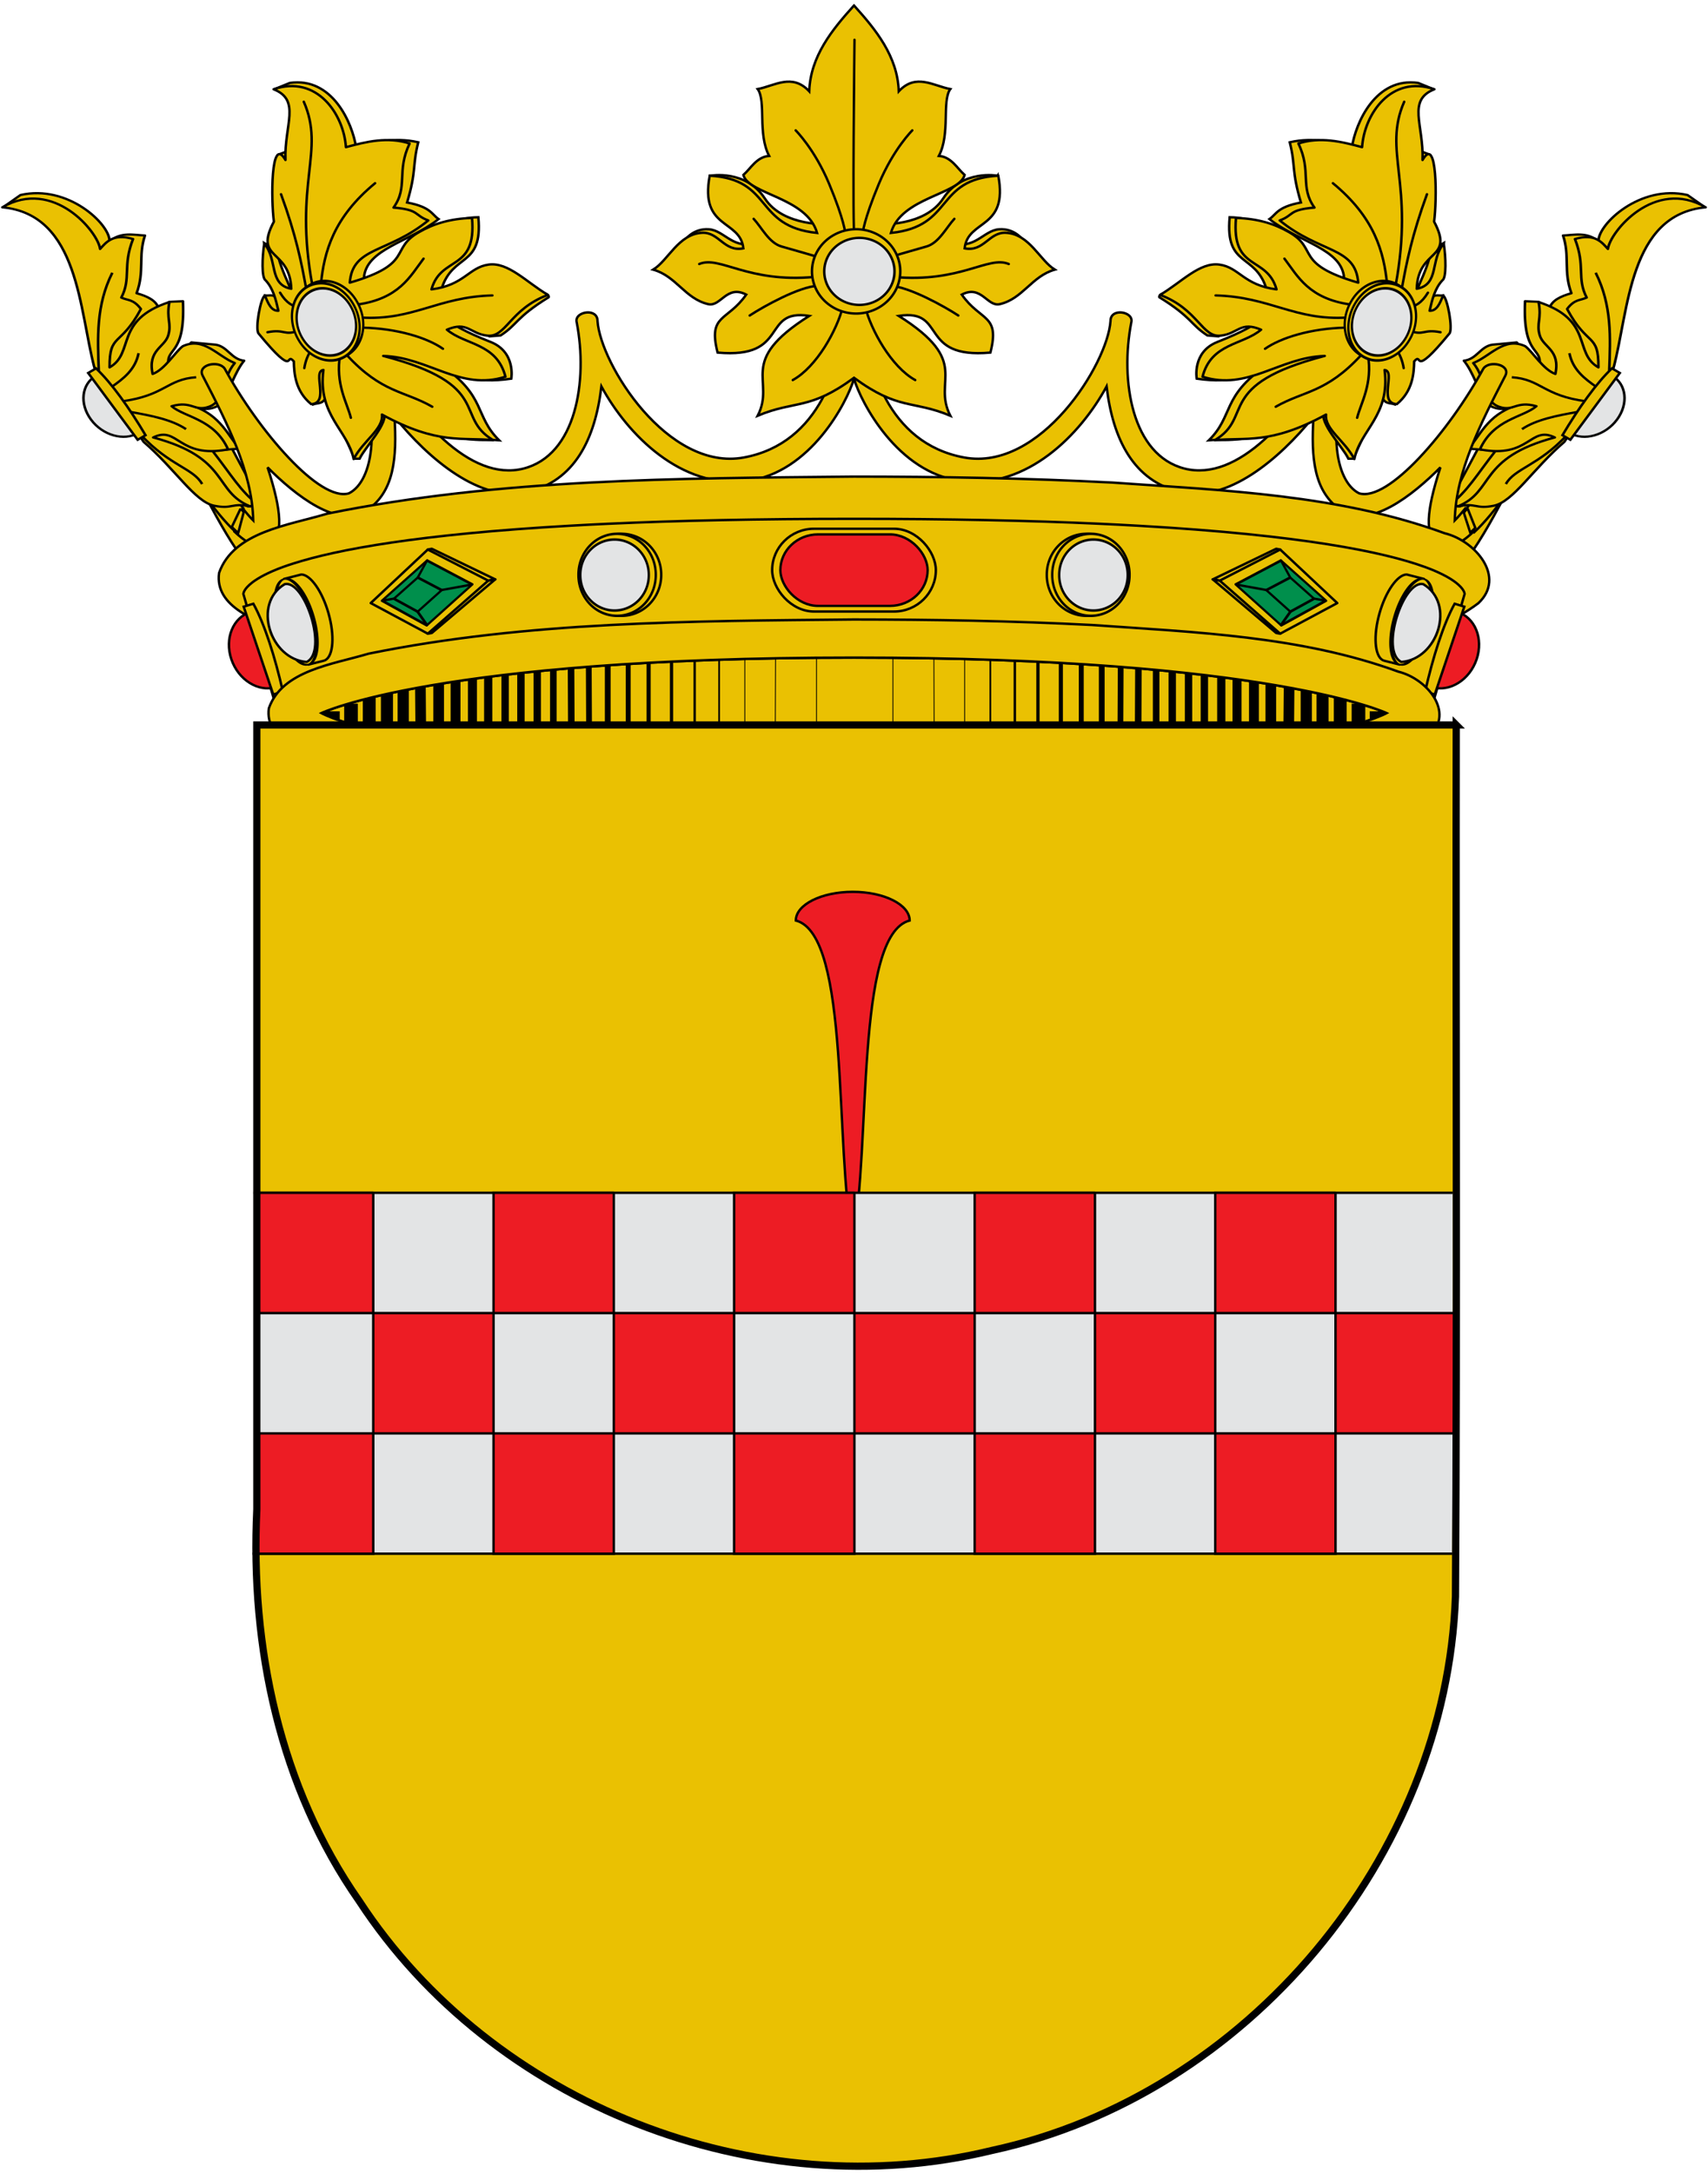 <?xml version="1.0" encoding="UTF-8" standalone="no"?>
<!-- Created with Inkscape (http://www.inkscape.org/) -->

<svg
   xmlns:dc="http://purl.org/dc/elements/1.1/"
   xmlns:cc="http://creativecommons.org/ns#"
   xmlns:rdf="http://www.w3.org/1999/02/22-rdf-syntax-ns#"
   xmlns:svg="http://www.w3.org/2000/svg"
   xmlns="http://www.w3.org/2000/svg"
   xmlns:sodipodi="http://sodipodi.sourceforge.net/DTD/sodipodi-0.dtd"
   xmlns:inkscape="http://www.inkscape.org/namespaces/inkscape"
   version="1.0"
   width="710.004"
   height="903.123"
   id="svg3194"
   inkscape:version="0.48.2 r9819"
   sodipodi:docname="ducado de montellano.svg">
  <sodipodi:namedview
     pagecolor="#ffffff"
     bordercolor="#666666"
     borderopacity="1"
     objecttolerance="10"
     gridtolerance="10"
     guidetolerance="10"
     inkscape:pageopacity="0"
     inkscape:pageshadow="2"
     inkscape:window-width="1366"
     inkscape:window-height="706"
     id="namedview149"
     showgrid="false"
     inkscape:zoom="0.35182331"
     inkscape:cx="296.97798"
     inkscape:cy="431.59897"
     inkscape:window-x="-8"
     inkscape:window-y="-8"
     inkscape:window-maximized="1"
     inkscape:current-layer="svg3194"
     showguides="true"
     inkscape:guide-bbox="true"
     inkscape:snap-global="false">
    <sodipodi:guide
       orientation="0,1"
       position="809.366,1012.186"
       id="guide4211" />
  </sodipodi:namedview>
  <defs
     id="defs3196">
    <clipPath
       clipPathUnits="userSpaceOnUse"
       id="clipPath3179">
      <path
         inkscape:connector-curvature="0"
         id="path3181"
         d="m 5502.277,311.245 c -2.043,1084.895 4.111,2169.91 -3.122,3254.729 -38.469,973.587 -867.873,1862.832 -1926.999,2068.441 -979.828,214.473 -2076.723,-170.959 -2629.774,-931.039 -331.221,-425.088 -453.201,-951.157 -425.889,-1463.234 0,-976.299 0,-1952.598 0,-2928.896 1661.928,0 3323.855,0 4985.784,0 z"
         style="color:#000000;fill:none;stroke:#000000;stroke-width:3;stroke-linecap:butt;stroke-linejoin:miter;stroke-miterlimit:4;stroke-opacity:1;stroke-dasharray:none;stroke-dashoffset:0;marker:none;visibility:visible;display:inline;overflow:visible;enable-background:accumulate" />
    </clipPath>
    <clipPath
       clipPathUnits="userSpaceOnUse"
       id="clipPath4122">
      <path
         inkscape:connector-curvature="0"
         id="path4124"
         d="m -133.23,247.731 c -0.204,120.745 0.411,241.503 -0.312,362.239 -3.847,108.357 -86.787,207.326 -192.7,230.21 -97.983,23.87 -207.672,-19.027 -262.977,-103.621 -33.122,-47.311 -45.32,-105.86 -42.589,-162.852 0,-108.658 0,-217.317 0,-325.975 166.193,0 332.386,0 498.578,0 z"
         style="color:#000000;fill:none;stroke:#000000;stroke-width:3;stroke-linecap:butt;stroke-linejoin:miter;stroke-miterlimit:4;stroke-opacity:1;stroke-dasharray:none;stroke-dashoffset:0;marker:none;visibility:visible;display:inline;overflow:visible;enable-background:accumulate" />
    </clipPath>
    <clipPath
       clipPathUnits="userSpaceOnUse"
       id="clipPath5891">
      <path
         style="color:#000000;fill:none;stroke:#000000;stroke-width:3;stroke-linecap:butt;stroke-linejoin:miter;stroke-miterlimit:4;stroke-opacity:1;stroke-dasharray:none;stroke-dashoffset:0;marker:none;visibility:visible;display:inline;overflow:visible;enable-background:accumulate"
         d="m 1294.028,314.282 c -0.204,120.745 0.411,241.503 -0.312,362.239 -3.847,108.357 -86.787,207.326 -192.7,230.21 -97.983,23.87 -207.672,-19.027 -262.977,-103.621 -33.122,-47.311 -45.32,-105.86 -42.589,-162.852 0,-108.658 0,-217.317 0,-325.975 166.193,0 332.386,0 498.578,0 z"
         id="path5893"
         inkscape:connector-curvature="0" />
    </clipPath>
    <clipPath
       clipPathUnits="userSpaceOnUse"
       id="clipPath4158">
      <path
         sodipodi:nodetypes="cscccc"
         id="path4160"
         d="m 796.874,535.861 c 42.12,2.58 65.215,20.9 75.447,46.002 6.092,14.945 7.624,32.294 5.897,50.156 48.728,-61.084 12.804,-161.829 -80.985,-161.878 -93.789,0.049 -129.713,100.794 -80.985,161.878 -4.628,-47.864 15.224,-93.772 80.626,-96.158 z"
         style="fill:none;stroke:#000000;stroke-width:1px;stroke-linecap:butt;stroke-linejoin:miter;stroke-opacity:1;display:inline"
         inkscape:connector-curvature="0" />
    </clipPath>
    <clipPath
       clipPathUnits="userSpaceOnUse"
       id="clipPath4090">
      <path
         inkscape:connector-curvature="0"
         style="fill:none;stroke:#000000;stroke-width:3;stroke-linecap:butt;stroke-linejoin:miter;stroke-miterlimit:4;stroke-opacity:1;stroke-dasharray:none;stroke-dashoffset:0;marker:none;visibility:visible;display:inline;overflow:visible;enable-background:accumulate"
         d="m 549.448,37.269 c -0.204,120.745 0.411,241.503 -0.312,362.239 -3.847,108.357 -86.787,207.326 -192.7,230.21 -97.983,23.87 -207.672,-19.027 -262.977,-103.621 -33.122,-47.311 -45.32,-105.86 -42.589,-162.852 0,-108.658 0,-217.317 0,-325.975 166.193,0 332.386,0 498.578,0 z"
         id="path4092" />
    </clipPath>
    <clipPath
       clipPathUnits="userSpaceOnUse"
       id="clipPath4104">
      <path
         inkscape:connector-curvature="0"
         style="fill:none;stroke:#000000;stroke-width:3;stroke-linecap:butt;stroke-linejoin:miter;stroke-miterlimit:4;stroke-opacity:1;stroke-dasharray:none;stroke-dashoffset:0;marker:none;visibility:visible;display:inline;overflow:visible;enable-background:accumulate"
         d="m 551.361,33.443 c -0.204,120.745 0.411,241.503 -0.312,362.239 -3.847,108.357 -86.787,207.326 -192.7,230.21 -97.983,23.87 -207.672,-19.027 -262.977,-103.621 C 62.249,474.959 50.051,416.41 52.783,359.418 c 0,-108.658 0,-217.317 0,-325.975 166.193,0 332.386,0 498.578,0 z"
         id="path4106" />
    </clipPath>
    <clipPath
       clipPathUnits="userSpaceOnUse"
       id="clipPath4108">
      <path
         inkscape:connector-curvature="0"
         style="fill:none;stroke:#000000;stroke-width:3;stroke-linecap:butt;stroke-linejoin:miter;stroke-miterlimit:4;stroke-opacity:1;stroke-dasharray:none;stroke-dashoffset:0;marker:none;visibility:visible;display:inline;overflow:visible;enable-background:accumulate"
         d="m -154.278,586.402 c -0.204,120.745 0.411,241.503 -0.312,362.239 -3.847,108.357 -86.787,207.326 -192.7,230.21 -97.983,23.87 -207.672,-19.027 -262.977,-103.621 -33.122,-47.311 -45.32,-105.86 -42.589,-162.852 0,-108.658 0,-217.317 0,-325.975 166.193,0 332.386,0 498.578,0 z"
         id="path4110" />
    </clipPath>
  </defs>
  <g
     transform="translate(31.562,4.466)"
     style="display:inline"
     id="layer1" />
  <g
     transform="translate(87.991,-72.175)"
     id="layer5" />
  <g
     style="stroke-width:4.801;stroke-miterlimit:4;stroke-dasharray:none"
     transform="matrix(0.208,0,0,0.208,110.149,437.058)"
     id="g2666" />
  <g
     id="g4826">
    <g
       transform="matrix(0.507,0,0,0.481,-1143.744,88.728)"
       style="stroke:#000000;stroke-width:2.026;stroke-miterlimit:4;stroke-opacity:1;stroke-dasharray:none"
       id="g8964">
      <path
         inkscape:connector-curvature="0"
         d="m 2417.103,230.144 c 20.676,40.492 45.406,92.369 64.518,86.024 4.122,-1.736 5.463,-11.816 -0.705,-44.422 l -37.371,-73.684 c -5.171,-8.376 -19.861,-2.033 -20.801,6.699 l -5.641,25.384 z"
         style="fill:#eac102;fill-rule:evenodd;stroke:#000000;stroke-width:2.026;stroke-linecap:butt;stroke-linejoin:miter;stroke-miterlimit:4;stroke-opacity:1;stroke-dasharray:none"
         id="path8966" />
      <path
         inkscape:connector-curvature="0"
         d="m 2448.75,274.906 6.812,-19.969 c -13.815,-17.775 -35.163,-50.181 -58.031,-90.469 -4.728,-8.337 -20.927,-3.418 -17.062,5.844 30.869,58.461 52.805,89.217 68.281,104.594 z"
         style="fill:#eac102;fill-rule:evenodd;stroke:#000000;stroke-width:2.026;stroke-linecap:butt;stroke-linejoin:miter;stroke-miterlimit:4;stroke-opacity:1;stroke-dasharray:none"
         id="path8968" />
    </g>
    <g
       transform="matrix(0.507,0,0,0.481,-1143.744,88.728)"
       style="stroke:#000000;stroke-width:2.026;stroke-miterlimit:4;stroke-opacity:1;stroke-dasharray:none"
       id="g8970">
      <path
         inkscape:connector-curvature="0"
         d="m 3496.761,230.144 c -20.676,40.492 -45.406,92.369 -64.518,86.024 -4.122,-1.736 -5.463,-11.816 0.705,-44.422 l 37.371,-73.684 c 5.171,-8.376 19.861,-2.033 20.801,6.699 l 5.641,25.384 z"
         style="fill:#eac102;fill-rule:evenodd;stroke:#000000;stroke-width:2.026;stroke-linecap:butt;stroke-linejoin:miter;stroke-miterlimit:4;stroke-opacity:1;stroke-dasharray:none"
         id="path8972" />
      <path
         inkscape:connector-curvature="0"
         d="m 3458.094,255.188 6.812,19.969 c 15.488,-15.301 37.482,-46.099 68.5,-104.844 3.864,-9.261 -12.335,-14.181 -17.062,-5.844 -22.975,40.476 -44.443,73.001 -58.25,90.719 z"
         style="fill:#eac102;fill-rule:evenodd;stroke:#000000;stroke-width:2.026;stroke-linecap:butt;stroke-linejoin:miter;stroke-miterlimit:4;stroke-opacity:1;stroke-dasharray:none"
         id="path8974" />
    </g>
    <g
       transform="matrix(0.507,0,0,0.45,-1143.759,95.443)"
       style="stroke:#000000;stroke-width:2.093;stroke-miterlimit:4;stroke-opacity:1;stroke-dasharray:none"
       id="g8978">
      <path
         inkscape:connector-curvature="0"
         d="m 2259.22,-21.284 13.513,-10.7 c 38.724,-10.032 73.253,26.827 73.025,42.666 9.679,-8.806 19.359,-5.788 29.038,-5.28 -5.725,18.921 -0.138,33.015 -6.864,53.325 8.969,2.785 15.989,6.738 17.951,13.727 l 8.975,-5.808 11.087,-0.528 c 2.122,52.753 -15.08,41.159 -11.615,60.716 l 18.479,-22.703 20.063,2.112 c 9.82,1.864 12.627,13.462 23.23,14.783 -7.483,10.116 -12.039,27.911 -19.007,40.126 -8.556,6.212 -16.075,5.173 -23.231,1.584 23.334,8.588 29.449,28.737 38.542,39.598 -9.559,0.528 -18.142,1.584 -22.175,2.112 14.738,21.028 23.153,37.859 37.486,49.629 l -8.447,1.584 -43.821,-21.647 -36.958,-38.014 -45.405,-70.22 -1.584,-110.873 c -23.151,-11.794 -19.606,-39.159 -72.283,-36.19 z"
         style="fill:#eac102;fill-rule:evenodd;stroke:#000000;stroke-width:2.093;stroke-linecap:round;stroke-linejoin:round;stroke-miterlimit:4;stroke-opacity:1;stroke-dasharray:none"
         id="path8980" />
      <path
         inkscape:connector-curvature="0"
         d="m 2257.836,-20.617 c 63.056,6.588 63.011,95.73 75.585,148.407 l 40.318,68.266 c 25.497,24.639 41.98,55.29 57.751,58.904 15.276,3.5 14.218,-3.019 29.758,0.658 -30.425,-13.526 -16.494,-44.747 -79.72,-63.685 20.446,-11.327 20.445,19.878 61.394,10.996 -11.231,-28.088 -35.371,-29.443 -46.274,-39.86 16.707,-5.397 18.54,5.343 30.697,0.458 13.499,-5.423 10.385,-26.335 21.075,-40.318 -13.993,-6.173 -25.368,-24.565 -42.609,-15.578 -5.992,4.969 -14.814,21.736 -24.741,25.657 -4.177,-22.38 9.867,-24.388 12.829,-35.737 2.934,-11.245 -1.754,-14.662 0.916,-30.697 -45.422,16.762 -28.28,47.084 -49.031,60.369 -0.213,-32.214 8.898,-18.514 25.665,-53.954 -6.33,-9.421 -10.793,-7.643 -16.036,-10.538 8.329,-18.001 0.795,-28.962 9.621,-54.063 -16.679,-5.572 -22.356,3.466 -27.032,9.163 -1.695,-15.593 -38.161,-65.957 -80.167,-38.448 z"
         style="fill:#eac102;fill-rule:evenodd;stroke:#000000;stroke-width:2.093;stroke-linecap:butt;stroke-linejoin:round;stroke-miterlimit:4;stroke-opacity:1;stroke-dasharray:none"
         id="path8982" />
      <path
         inkscape:connector-curvature="0"
         d="m 2348.03,39.813 c -13.443,30.094 -12.093,60.188 -11.112,90.282 m 32.641,-15.973 c -2.704,15.121 -12.25,23.4 -22.223,31.252 m 69.448,-9.028 c -23.958,1.778 -25.712,17.052 -61.114,22.223 m 6.945,9.723 c 17.158,3.445 34.119,7.087 45.836,15.973 m -36.807,5.556 c 23.369,28.198 42.978,30.734 50.002,45.141"
         style="fill:none;stroke:#000000;stroke-width:2.093;stroke-linecap:butt;stroke-linejoin:miter;stroke-miterlimit:4;stroke-opacity:1;stroke-dasharray:none"
         id="path8984" />
      <g
         transform="matrix(-0.928,0.61,0.61,0.928,3844.27,-1752.902)"
         style="stroke:#000000;stroke-width:1.885;stroke-miterlimit:4;stroke-opacity:1;stroke-dasharray:none"
         id="g8986">
        <path
           inkscape:connector-curvature="0"
           d="m 2069.062,730.688 c 0.224,0.008 0.431,0.094 0.656,0.094 12.759,0 23.094,-12.766 23.094,-28.5 0,-15.734 -10.335,-28.5 -23.094,-28.5 -0.225,0 -0.432,0.086 -0.656,0.094 l 0,56.812 z"
           style="fill:#e3e4e5;fill-opacity:1;fill-rule:nonzero;stroke:#000000;stroke-width:1.885;stroke-linecap:butt;stroke-linejoin:miter;stroke-miterlimit:4;stroke-opacity:1;stroke-dasharray:none;stroke-dashoffset:0;marker:none;visibility:visible;display:inline;overflow:visible;enable-background:accumulate"
           id="path8988" />
        <path
           inkscape:connector-curvature="0"
           d="m 2066.286,668.732 6.95,0 0,66.529 -6.95,0 c -2.458,-25.69 -2.862,-50.125 0,-66.529 z"
           style="fill:#eac102;fill-opacity:1;fill-rule:nonzero;stroke:#000000;stroke-width:1.885;stroke-linecap:butt;stroke-linejoin:miter;stroke-miterlimit:4;stroke-opacity:1;stroke-dasharray:none;stroke-dashoffset:0;marker:none;visibility:visible;display:inline;overflow:visible;enable-background:accumulate"
           id="path8990" />
      </g>
    </g>
    <g
       transform="matrix(-0.507,0,0,0.45,1853.763,95.443)"
       style="stroke:#000000;stroke-width:2.093;stroke-miterlimit:4;stroke-opacity:1;stroke-dasharray:none"
       id="g8992">
      <path
         inkscape:connector-curvature="0"
         d="m 2259.22,-21.284 13.513,-10.7 c 38.724,-10.032 73.253,26.827 73.025,42.666 9.679,-8.806 19.359,-5.788 29.038,-5.28 -5.725,18.921 -0.138,33.015 -6.864,53.325 8.969,2.785 15.989,6.738 17.951,13.727 l 8.975,-5.808 11.087,-0.528 c 2.122,52.753 -15.08,41.159 -11.615,60.716 l 18.479,-22.703 20.063,2.112 c 9.82,1.864 12.627,13.462 23.23,14.783 -7.483,10.116 -12.039,27.911 -19.007,40.126 -8.556,6.212 -16.075,5.173 -23.231,1.584 23.334,8.588 29.449,28.737 38.542,39.598 -9.559,0.528 -18.142,1.584 -22.175,2.112 14.738,21.028 23.153,37.859 37.486,49.629 l -8.447,1.584 -43.821,-21.647 -36.958,-38.014 -45.405,-70.22 -1.584,-110.873 c -23.151,-11.794 -19.606,-39.159 -72.283,-36.19 z"
         style="fill:#eac102;fill-rule:evenodd;stroke:#000000;stroke-width:2.093;stroke-linecap:round;stroke-linejoin:round;stroke-miterlimit:4;stroke-opacity:1;stroke-dasharray:none"
         id="path8994" />
      <path
         inkscape:connector-curvature="0"
         d="m 2257.836,-20.617 c 63.056,6.588 63.011,95.73 75.585,148.407 l 40.318,68.266 c 25.497,24.639 41.98,55.29 57.751,58.904 15.276,3.5 14.218,-3.019 29.758,0.658 -30.425,-13.526 -16.494,-44.747 -79.72,-63.685 20.446,-11.327 20.445,19.878 61.394,10.996 -11.231,-28.088 -35.371,-29.443 -46.274,-39.86 16.707,-5.397 18.54,5.343 30.697,0.458 13.499,-5.423 10.385,-26.335 21.075,-40.318 -13.993,-6.173 -25.368,-24.565 -42.609,-15.578 -5.992,4.969 -14.814,21.736 -24.741,25.657 -4.177,-22.38 9.867,-24.388 12.829,-35.737 2.934,-11.245 -1.754,-14.662 0.916,-30.697 -45.422,16.762 -28.28,47.084 -49.031,60.369 -0.213,-32.214 8.898,-18.514 25.665,-53.954 -6.33,-9.421 -10.793,-7.643 -16.036,-10.538 8.329,-18.001 0.795,-28.962 9.621,-54.063 -16.679,-5.572 -22.356,3.466 -27.032,9.163 -1.695,-15.593 -38.161,-65.957 -80.167,-38.448 z"
         style="fill:#eac102;fill-rule:evenodd;stroke:#000000;stroke-width:2.093;stroke-linecap:butt;stroke-linejoin:round;stroke-miterlimit:4;stroke-opacity:1;stroke-dasharray:none"
         id="path8996" />
      <path
         inkscape:connector-curvature="0"
         d="m 2348.03,39.813 c -13.443,30.094 -12.093,60.188 -11.112,90.282 m 32.641,-15.973 c -2.704,15.121 -12.25,23.4 -22.223,31.252 m 69.448,-9.028 c -23.958,1.778 -25.712,17.052 -61.114,22.223 m 6.945,9.723 c 17.158,3.445 34.119,7.087 45.836,15.973 m -36.807,5.556 c 23.369,28.198 42.978,30.734 50.002,45.141"
         style="fill:none;stroke:#000000;stroke-width:2.093;stroke-linecap:butt;stroke-linejoin:miter;stroke-miterlimit:4;stroke-opacity:1;stroke-dasharray:none"
         id="path8998" />
      <g
         transform="matrix(-0.928,0.61,0.61,0.928,3844.27,-1752.902)"
         style="stroke:#000000;stroke-width:1.885;stroke-miterlimit:4;stroke-opacity:1;stroke-dasharray:none"
         id="g9000">
        <path
           inkscape:connector-curvature="0"
           d="m 2069.062,730.688 c 0.224,0.008 0.431,0.094 0.656,0.094 12.759,0 23.094,-12.766 23.094,-28.5 0,-15.734 -10.335,-28.5 -23.094,-28.5 -0.225,0 -0.432,0.086 -0.656,0.094 l 0,56.812 z"
           style="fill:#e3e4e5;fill-opacity:1;fill-rule:nonzero;stroke:#000000;stroke-width:1.885;stroke-linecap:butt;stroke-linejoin:miter;stroke-miterlimit:4;stroke-opacity:1;stroke-dasharray:none;stroke-dashoffset:0;marker:none;visibility:visible;display:inline;overflow:visible;enable-background:accumulate"
           id="path9002" />
        <path
           inkscape:connector-curvature="0"
           d="m 2066.286,668.732 6.95,0 0,66.529 -6.95,0 c -2.458,-25.69 -2.862,-50.125 0,-66.529 z"
           style="fill:#eac102;fill-opacity:1;fill-rule:nonzero;stroke:#000000;stroke-width:1.885;stroke-linecap:butt;stroke-linejoin:miter;stroke-miterlimit:4;stroke-opacity:1;stroke-dasharray:none;stroke-dashoffset:0;marker:none;visibility:visible;display:inline;overflow:visible;enable-background:accumulate"
           id="path9004" />
      </g>
    </g>
    <path
       inkscape:connector-curvature="0"
       d="m 355.065,127.078 c -1.767,0.022 -3.552,1.135 -3.611,3.261 -1.627,21.046 -10.24,53.852 -42.212,59.793 -31.711,5.893 -59.67,-38.901 -60.854,-56.712 0.018,-2.659 -2.134,-3.691 -4.308,-3.576 -2.464,0.13 -4.965,1.729 -4.356,4.087 4.73,24.319 -0.222,55.294 -22.175,60.83 -21.861,5.513 -45.745,-20.359 -62.771,-52.61 -1.577,-6.098 -10.655,-3.709 -8.918,0.766 13.873,33.531 9.186,57.131 -0.808,62.107 -12.137,3.698 -37.454,-25.821 -51.668,-51.844 -2.417,-3.522 -11.318,-1.693 -9.203,2.825 10.345,19.991 20.618,39.978 21.098,60.304 -1.187,-1.179 -2.723,-2.938 -4.403,-4.989 l -3.453,9.602 c 8.34,7.862 12.976,7.355 15.301,5.275 4.651,-4.162 4.744,-12.768 -1.489,-31.948 11.472,11.579 29.508,25.783 41.119,17.957 11.611,-7.825 12.681,-21.932 11.626,-39.01 14.204,17.638 35.802,35.834 55.184,31.317 19.637,-4.577 28.208,-21.883 30.839,-43.894 10.82,19.951 33.119,42.76 60.601,39.266 26.401,-3.357 41.568,-32.808 44.398,-42.497 2.83,9.689 18.012,39.14 44.413,42.497 27.482,3.494 49.765,-19.315 60.585,-39.266 2.631,22.011 11.202,39.317 30.839,43.894 19.382,4.518 40.98,-13.678 55.184,-31.317 -1.055,17.078 0.015,31.185 11.626,39.01 11.611,7.825 29.646,-6.379 41.119,-17.957 -6.233,19.179 -6.14,27.786 -1.489,31.948 2.314,2.071 6.922,2.595 15.19,-5.154 l -3.453,-9.602 c -1.639,1.996 -3.129,3.713 -4.292,4.869 0.48,-20.326 10.753,-40.313 21.098,-60.304 2.115,-4.518 -6.769,-6.347 -9.187,-2.825 -14.214,26.023 -39.53,55.542 -51.668,51.844 -9.994,-4.976 -14.697,-28.576 -0.824,-62.107 1.737,-4.475 -7.341,-6.864 -8.917,-0.766 -17.026,32.251 -40.894,58.123 -62.755,52.61 -21.953,-5.536 -26.921,-36.511 -22.191,-60.83 1.147,-4.438 -8.686,-6.183 -8.648,-0.511 -1.184,17.811 -29.16,62.605 -60.87,56.712 -31.971,-5.941 -40.569,-38.746 -42.196,-59.793 0.015,-2.213 -1.734,-3.283 -3.5,-3.261 z"
       style="fill:#eac102;fill-rule:evenodd;stroke:#000000;stroke-width:1;stroke-linecap:butt;stroke-linejoin:miter;stroke-miterlimit:4;stroke-opacity:1;stroke-dasharray:none"
       id="path9006" />
    <path
       inkscape:connector-curvature="0"
       d="m 295.352,73.026 c 0,0 14.659,-2.68 22.585,9.457 7.787,11.926 26.784,10.677 26.784,10.677 l -8.035,26.845 -51.782,-20.134 c -0.36,0 3.177,-5.065 9.821,-4.576 6.643,0.489 10.406,9.28 20.534,5.186 L 295.352,73.026 z"
       style="fill:#eac102;fill-rule:evenodd;stroke:#000000;stroke-width:1;stroke-linecap:butt;stroke-linejoin:miter;stroke-miterlimit:4;stroke-opacity:1;stroke-dasharray:none"
       id="path9038" />
    <path
       inkscape:connector-curvature="0"
       d="m 414.652,73.026 c 0,0 -14.659,-2.68 -22.585,9.457 -7.787,11.926 -26.784,10.677 -26.784,10.677 l 8.035,26.845 51.782,-20.134 c 0.36,0 -3.177,-5.065 -9.821,-4.576 -6.643,0.489 -10.406,9.28 -20.534,5.186 l 19.907,-27.456 z"
       style="fill:#eac102;fill-rule:evenodd;stroke:#000000;stroke-width:1;stroke-linecap:butt;stroke-linejoin:miter;stroke-miterlimit:4;stroke-opacity:1;stroke-dasharray:none"
       id="path9040" />
    <path
       inkscape:connector-curvature="0"
       d="m 354.875,2.426 c -8.908,9.864 -17.99,20.952 -18.48,35.522 -7.142,-7.632 -14.289,-2.294 -21.431,-0.927 3.588,4.951 -0.102,18.52 4.759,27.774 -5.199,0.419 -7.546,5.122 -10.708,7.919 2.128,8.117 26.419,9.265 30.647,24.099 -26.447,-2.704 -18.071,-22.316 -44.639,-23.79 -4.246,22.428 12.673,17.988 13.991,30.197 -8.078,1.553 -10.095,-6.811 -17.132,-6.472 -9.863,0.476 -14.131,11.533 -20.368,15.318 9.615,2.685 13.226,12.07 22.875,14.342 5.214,1.228 7.67,-8.225 15.815,-3.968 -7.989,11.357 -15.958,8.02 -11.913,24.099 30.239,2.736 17.88,-18.386 38.103,-15.253 -30.545,19.265 -13.763,26.587 -21.431,41.498 15.735,-6.576 21.395,-2.077 40.038,-15.773 18.643,13.697 24.303,9.197 40.038,15.773 -7.668,-14.912 9.114,-22.233 -21.431,-41.498 20.223,-3.133 7.864,17.989 38.103,15.253 4.045,-16.079 -3.924,-12.742 -11.913,-24.099 8.146,-4.257 10.601,5.196 15.815,3.968 9.648,-2.272 13.26,-11.657 22.875,-14.342 -6.237,-3.785 -10.505,-14.842 -20.368,-15.318 -7.037,-0.339 -9.054,8.025 -17.132,6.472 1.319,-12.209 18.238,-7.769 13.991,-30.197 -26.567,1.474 -18.191,21.086 -44.639,23.79 4.228,-14.834 28.519,-15.982 30.647,-24.099 -3.161,-2.797 -5.509,-7.5 -10.708,-7.919 4.861,-9.254 1.171,-22.823 4.759,-27.774 -7.142,-1.368 -14.289,-6.705 -21.431,0.927 -0.491,-14.571 -9.572,-25.658 -18.48,-35.522 l -0.127,-0.13 -0.127,0.13 z"
       style="fill:#eac102;fill-rule:evenodd;stroke:#000000;stroke-width:1;stroke-linecap:butt;stroke-linejoin:miter;stroke-miterlimit:4;stroke-opacity:1;stroke-dasharray:none"
       id="path9042" />
    <path
       inkscape:connector-curvature="0"
       d="m 355.207,98.642 c -0.921,-1.699 0,-82.097 0,-82.097 m -4.828,110.869 c -2.387,9.641 -10.874,25.075 -20.83,30.548 m 10.455,-39.204 c -7.899,0.411 -22.518,8.556 -28.364,12.377 m 26.983,-16.051 c -27.925,2.601 -39.32,-8.96 -47.959,-5.357 m 49.116,-2.974 c 0,0 -6.856,-2.05 -14.896,-4.304 -5.167,-1.448 -8.295,-7.931 -11.593,-11.493 m 38.089,5.941 c 0,0 -0.414,-5.361 -6.67,-20.383 C 338.644,61.955 330.762,54.19 330.762,54.19 m 28.863,73.224 c 2.387,9.641 10.874,25.075 20.83,30.548 m -10.455,-39.204 c 7.899,0.411 22.518,8.556 28.364,12.377 m -26.983,-16.051 c 27.925,2.601 39.32,-8.96 47.959,-5.357 m -49.116,-2.974 c 0,0 6.856,-2.05 14.896,-4.304 5.167,-1.448 8.295,-7.931 11.593,-11.493 m -38.089,5.941 c 0,0 0.414,-5.361 6.67,-20.383 6.064,-14.559 13.946,-22.324 13.946,-22.324"
       style="fill:none;stroke:#000000;stroke-width:1;stroke-linecap:round;stroke-linejoin:miter;stroke-miterlimit:4;stroke-opacity:1;stroke-dasharray:none"
       id="path9044" />
    <g
       transform="matrix(0.508,0,0,0.52,-1147.038,70.877)"
       style="stroke:#000000;stroke-width:1.946;stroke-miterlimit:4;stroke-opacity:1;stroke-dasharray:none"
       id="g9046">
      <path
         inkscape:connector-curvature="0"
         d="m 2989.922,81.517 a 27.554,27.554 0 1 1 -55.108,0 27.554,27.554 0 1 1 55.108,0 z"
         transform="matrix(1.311,0,0,1.223,-925.15,-19.091)"
         style="fill:#eac102;fill-opacity:1;fill-rule:evenodd;stroke:#000000;stroke-width:1.536;stroke-linecap:round;stroke-linejoin:round;stroke-miterlimit:4;stroke-opacity:1;stroke-dasharray:none;stroke-dashoffset:0;marker:none;visibility:visible;display:inline;overflow:visible;enable-background:accumulate"
         id="path9048" />
      <path
         inkscape:connector-curvature="0"
         d="m 2989.922,81.517 a 27.554,27.554 0 1 1 -55.108,0 27.554,27.554 0 1 1 55.108,0 z"
         transform="matrix(1.043,0,0,0.972,-128.572,1.378)"
         style="fill:#e3e4e5;fill-opacity:1;fill-rule:evenodd;stroke:#000000;stroke-width:1.933;stroke-linecap:round;stroke-linejoin:round;stroke-miterlimit:4;stroke-opacity:1;stroke-dasharray:none;stroke-dashoffset:0;marker:none;visibility:visible;display:inline;overflow:visible;enable-background:accumulate"
         id="path9050" />
    </g>
    <path
       inkscape:connector-curvature="0"
       d="m 354.777,198.082 c -73.083,0.729 -147.005,0.797 -218.78,15.414 -16.017,4.827 -38.916,7.522 -44.929,24.618 -1.972,14.279 16.137,20.331 27.449,24.256 53.889,15.444 110.83,16.751 166.665,19.166 86.867,1.664 174.294,2.339 260.517,-9.194 23.556,-4.344 49.493,-7.025 68.864,-21.662 11.566,-10.817 -1.237,-25.941 -14.023,-29.052 -43.862,-16.068 -91.702,-17.792 -138.093,-21.064 -35.853,-1.868 -71.769,-2.459 -107.672,-2.483 z"
       style="fill:#eac102;fill-rule:evenodd;stroke:#000000;stroke-width:1;stroke-linecap:butt;stroke-linejoin:miter;stroke-miterlimit:4;stroke-opacity:1;stroke-dasharray:none"
       id="path9052" />
    <path
       inkscape:connector-curvature="0"
       d="m 355.002,215.635 c -39.834,0 -73.428,0.741 -101.741,2.028 -5.663,0.258 -11.13,0.544 -16.379,0.842 -62.96,3.572 -96.72,9.886 -114.812,15.654 -1.508,0.481 -2.938,0.945 -4.236,1.416 -6.47,2.351 -10.448,4.602 -12.869,6.43 -0.476,0.36 -0.886,0.705 -1.251,1.033 -0.378,0.341 -0.694,0.654 -0.968,0.957 -1.618,1.786 -1.573,2.87 -1.573,2.87 l 13.756,47.42 44.981,0 390.182,0 44.981,0 13.756,-47.42 c 0,0 0.044,-1.085 -1.573,-2.87 -0.274,-0.303 -0.59,-0.616 -0.968,-0.957 -2.213,-2 -6.354,-4.641 -14.119,-7.463 -0.011,-0.004 -0.029,0.004 -0.04,0 -16.874,-6.125 -50.799,-13.2 -119.007,-17.07 -0.013,-7.3e-4 -0.028,7.4e-4 -0.04,0 -5.249,-0.298 -10.676,-0.584 -16.338,-0.842 -28.314,-1.288 -61.905,-2.028 -101.741,-2.028 z"
       style="fill:#eac102;fill-opacity:1;fill-rule:evenodd;stroke:#000000;stroke-width:1;stroke-linecap:butt;stroke-linejoin:miter;stroke-miterlimit:4;stroke-opacity:1;stroke-dasharray:none"
       id="path9054" />
    <path
       inkscape:connector-curvature="0"
       d="m 1796.348,707.071 a 23.066,23.066 0 1 1 -46.131,0 23.066,23.066 0 1 1 46.131,0 z"
       transform="matrix(0.713,0,0,0.734,-812.766,-280.087)"
       style="fill:#eac102;fill-opacity:1;fill-rule:evenodd;stroke:#000000;stroke-width:1.382;stroke-linecap:round;stroke-linejoin:round;stroke-miterlimit:4;stroke-opacity:1;stroke-dasharray:none;stroke-dashoffset:0;marker:none;visibility:visible;display:inline;overflow:visible;enable-background:accumulate"
       id="path9058" />
    <path
       inkscape:connector-curvature="0"
       d="m 1796.348,707.071 a 23.066,23.066 0 1 1 -46.131,0 23.066,23.066 0 1 1 46.131,0 z"
       transform="matrix(0.697,0,0,0.734,-782.496,-280.087)"
       style="fill:#eac102;fill-opacity:1;fill-rule:evenodd;stroke:#000000;stroke-width:1.398;stroke-linecap:round;stroke-linejoin:round;stroke-miterlimit:4;stroke-opacity:1;stroke-dasharray:none;stroke-dashoffset:0;marker:none;visibility:visible;display:inline;overflow:visible;enable-background:accumulate"
       id="path9060" />
    <path
       inkscape:connector-curvature="0"
       d="m 1796.348,707.071 a 23.066,23.066 0 1 1 -46.131,0 23.066,23.066 0 1 1 46.131,0 z"
       transform="matrix(0.617,0,0,0.635,-639.58,-210)"
       style="fill:#e3e4e5;fill-opacity:1;fill-rule:evenodd;stroke:#000000;stroke-width:1.598;stroke-linecap:round;stroke-linejoin:round;stroke-miterlimit:4;stroke-opacity:1;stroke-dasharray:none;stroke-dashoffset:0;marker:none;visibility:visible;display:inline;overflow:visible;enable-background:accumulate"
       id="path9062" />
    <path
       inkscape:connector-curvature="0"
       d="m 1796.348,707.071 a 23.066,23.066 0 1 1 -46.131,0 23.066,23.066 0 1 1 46.131,0 z"
       transform="matrix(-0.713,0,0,0.734,1522.771,-280.087)"
       style="fill:#eac102;fill-opacity:1;fill-rule:evenodd;stroke:#000000;stroke-width:1.382;stroke-linecap:round;stroke-linejoin:round;stroke-miterlimit:4;stroke-opacity:1;stroke-dasharray:none;stroke-dashoffset:0;marker:none;visibility:visible;display:inline;overflow:visible;enable-background:accumulate"
       id="path9066" />
    <path
       inkscape:connector-curvature="0"
       d="m 1796.348,707.071 a 23.066,23.066 0 1 1 -46.131,0 23.066,23.066 0 1 1 46.131,0 z"
       transform="matrix(-0.697,0,0,0.734,1492.5,-280.087)"
       style="fill:#eac102;fill-opacity:1;fill-rule:evenodd;stroke:#000000;stroke-width:1.398;stroke-linecap:round;stroke-linejoin:round;stroke-miterlimit:4;stroke-opacity:1;stroke-dasharray:none;stroke-dashoffset:0;marker:none;visibility:visible;display:inline;overflow:visible;enable-background:accumulate"
       id="path9068" />
    <path
       inkscape:connector-curvature="0"
       d="m 1796.348,707.071 a 23.066,23.066 0 1 1 -46.131,0 23.066,23.066 0 1 1 46.131,0 z"
       transform="matrix(-0.617,0,0,0.635,1349.584,-210)"
       style="fill:#e3e4e5;fill-opacity:1;fill-rule:evenodd;stroke:#000000;stroke-width:1.598;stroke-linecap:round;stroke-linejoin:round;stroke-miterlimit:4;stroke-opacity:1;stroke-dasharray:none;stroke-dashoffset:0;marker:none;visibility:visible;display:inline;overflow:visible;enable-background:accumulate"
       id="path9070" />
    <path
       inkscape:connector-curvature="0"
       d="m 205.862,240.789 -26.355,-12.705 -1.688,0.307 25.136,12.927 2.907,-0.528 z"
       style="fill:none;stroke:#000000;stroke-width:1;stroke-linecap:round;stroke-linejoin:round;stroke-miterlimit:4;stroke-opacity:1;stroke-dasharray:none"
       id="path9074" />
    <path
       inkscape:connector-curvature="0"
       d="m 205.862,240.789 -26.355,22.284 -1.688,0.307 25.136,-22.062 2.907,-0.528 z"
       style="fill:none;stroke:#000000;stroke-width:1;stroke-linecap:round;stroke-linejoin:round;stroke-miterlimit:4;stroke-opacity:1;stroke-dasharray:none"
       id="path9076" />
    <path
       inkscape:connector-curvature="0"
       d="m 177.781,263.327 -23.669,-12.685 23.615,-22.145"
       style="fill:none;stroke:#000000;stroke-width:1;stroke-linecap:round;stroke-linejoin:round;stroke-miterlimit:4;stroke-opacity:1;stroke-dasharray:none;stroke-dashoffset:0;marker:none;visibility:visible;display:inline;overflow:visible;enable-background:accumulate"
       id="path9078" />
    <g
       transform="matrix(-0.523,0.095,0,0.509,1188.491,-294.53)"
       style="stroke:#000000;stroke-width:1.939;stroke-miterlimit:4;stroke-opacity:1;stroke-dasharray:none"
       id="g9080">
      <path
         inkscape:connector-curvature="0"
         d="m 1897.048,701.806 36.161,26.636 35.632,-26.812 -35.809,-26.107 -35.985,26.283 z"
         style="fill:#008f4c;fill-rule:evenodd;stroke:#000000;stroke-width:1.939;stroke-linecap:round;stroke-linejoin:round;stroke-miterlimit:4;stroke-opacity:1;stroke-dasharray:none"
         id="path9082" />
      <path
         inkscape:connector-curvature="0"
         d="m 1921.365,701.89 19.128,14.028 18.849,-14.121 -18.942,-13.75 -19.035,13.842 z"
         style="fill:none;stroke:#000000;stroke-width:1.939;stroke-linecap:round;stroke-linejoin:round;stroke-miterlimit:4;stroke-opacity:1;stroke-dasharray:none"
         id="path9084" />
      <path
         inkscape:connector-curvature="0"
         d="m 1933.033,728.266 7.497,-12.348"
         style="fill:none;stroke:#000000;stroke-width:1.939;stroke-linecap:round;stroke-linejoin:round;stroke-miterlimit:4;stroke-opacity:1;stroke-dasharray:none"
         id="path9086" />
      <path
         inkscape:connector-curvature="0"
         d="m 1968.312,701.63 -9.041,0.133"
         style="fill:none;stroke:#000000;stroke-width:1.939;stroke-linecap:round;stroke-linejoin:round;stroke-miterlimit:4;stroke-opacity:1;stroke-dasharray:none"
         id="path9088" />
      <path
         inkscape:connector-curvature="0"
         d="m 1921.391,701.806 -23.637,0"
         style="fill:none;stroke:#000000;stroke-width:1.939;stroke-linecap:round;stroke-linejoin:round;stroke-miterlimit:4;stroke-opacity:1;stroke-dasharray:none"
         id="path9090" />
      <path
         inkscape:connector-curvature="0"
         d="m 1940.485,688.18 -7.452,-12.657"
         style="fill:none;stroke:#000000;stroke-width:1.939;stroke-linecap:round;stroke-linejoin:round;stroke-miterlimit:4;stroke-opacity:1;stroke-dasharray:none"
         id="path9092" />
    </g>
    <path
       inkscape:connector-curvature="0"
       d="m 504.141,240.789 26.355,-12.705 1.688,0.307 -25.136,12.927 -2.907,-0.528 z"
       style="fill:none;stroke:#000000;stroke-width:1;stroke-linecap:round;stroke-linejoin:round;stroke-miterlimit:4;stroke-opacity:1;stroke-dasharray:none"
       id="path9096" />
    <path
       inkscape:connector-curvature="0"
       d="m 504.141,240.789 26.355,22.284 1.688,0.307 -25.136,-22.062 -2.907,-0.528 z"
       style="fill:none;stroke:#000000;stroke-width:1;stroke-linecap:round;stroke-linejoin:round;stroke-miterlimit:4;stroke-opacity:1;stroke-dasharray:none"
       id="path9098" />
    <path
       inkscape:connector-curvature="0"
       d="m 532.223,263.327 23.669,-12.685 -23.615,-22.145"
       style="fill:none;stroke:#000000;stroke-width:1;stroke-linecap:round;stroke-linejoin:round;stroke-miterlimit:4;stroke-opacity:1;stroke-dasharray:none;stroke-dashoffset:0;marker:none;visibility:visible;display:inline;overflow:visible;enable-background:accumulate"
       id="path9100" />
    <g
       transform="matrix(0.523,0.095,0,0.509,-478.487,-294.53)"
       style="stroke:#000000;stroke-width:1.939;stroke-miterlimit:4;stroke-opacity:1;stroke-dasharray:none"
       id="g9102">
      <path
         inkscape:connector-curvature="0"
         d="m 1897.048,701.806 36.161,26.636 35.632,-26.812 -35.809,-26.107 -35.985,26.283 z"
         style="fill:#008f4c;fill-rule:evenodd;stroke:#000000;stroke-width:1.939;stroke-linecap:round;stroke-linejoin:round;stroke-miterlimit:4;stroke-opacity:1;stroke-dasharray:none"
         id="path9104" />
      <path
         inkscape:connector-curvature="0"
         d="m 1921.365,701.89 19.128,14.028 18.849,-14.121 -18.942,-13.75 -19.035,13.842 z"
         style="fill:none;stroke:#000000;stroke-width:1.939;stroke-linecap:round;stroke-linejoin:round;stroke-miterlimit:4;stroke-opacity:1;stroke-dasharray:none"
         id="path9106" />
      <path
         inkscape:connector-curvature="0"
         d="m 1933.033,728.266 7.497,-12.348"
         style="fill:none;stroke:#000000;stroke-width:1.939;stroke-linecap:round;stroke-linejoin:round;stroke-miterlimit:4;stroke-opacity:1;stroke-dasharray:none"
         id="path9108" />
      <path
         inkscape:connector-curvature="0"
         d="m 1968.312,701.63 -9.041,0.133"
         style="fill:none;stroke:#000000;stroke-width:1.939;stroke-linecap:round;stroke-linejoin:round;stroke-miterlimit:4;stroke-opacity:1;stroke-dasharray:none"
         id="path9110" />
      <path
         inkscape:connector-curvature="0"
         d="m 1921.391,701.806 -23.637,0"
         style="fill:none;stroke:#000000;stroke-width:1.939;stroke-linecap:round;stroke-linejoin:round;stroke-miterlimit:4;stroke-opacity:1;stroke-dasharray:none"
         id="path9112" />
      <path
         inkscape:connector-curvature="0"
         d="m 1940.485,688.18 -7.452,-12.657"
         style="fill:none;stroke:#000000;stroke-width:1.939;stroke-linecap:round;stroke-linejoin:round;stroke-miterlimit:4;stroke-opacity:1;stroke-dasharray:none"
         id="path9114" />
    </g>
    <rect
       width="68.049"
       height="34.403"
       rx="17.401"
       ry="17.202"
       x="320.978"
       y="219.759"
       style="fill:#eac102;fill-opacity:1;fill-rule:nonzero;stroke:#000000;stroke-width:1;stroke-linecap:butt;stroke-linejoin:miter;stroke-miterlimit:4;stroke-opacity:1;stroke-dasharray:none;stroke-dashoffset:0;marker:none;visibility:visible;display:inline;overflow:visible;enable-background:accumulate"
       id="rect9118" />
    <rect
       width="61.23"
       height="29.709"
       rx="15.657"
       ry="14.854"
       x="324.387"
       y="222.107"
       style="fill:#ed1c24;fill-opacity:1;fill-rule:nonzero;stroke:#000000;stroke-width:1;stroke-linecap:butt;stroke-linejoin:miter;stroke-miterlimit:4;stroke-opacity:1;stroke-dasharray:none;stroke-dashoffset:0;marker:none;visibility:visible;display:inline;overflow:visible;enable-background:accumulate"
       id="rect9120" />
    <path
       inkscape:connector-curvature="0"
       d="m 99.847,211.715 -3.485,7.309 c 0.844,0.85 1.732,1.679 2.651,2.494 l 2.307,-8.674 c -0.384,-0.513 -0.966,-1.212 -1.473,-1.129 z m 510.381,-0.023 c -0.631,0.011 -0.664,0.029 -1.741,1.365 l 2.698,8.311 c 0.698,-0.603 1.404,-1.278 2.088,-1.977 l -3.045,-7.699 z"
       style="fill:#eac102;fill-opacity:1;fill-rule:evenodd;stroke:#000000;stroke-width:1;stroke-linecap:butt;stroke-linejoin:miter;stroke-miterlimit:4;stroke-opacity:1;stroke-dasharray:none"
       id="path9122" />
    <g
       transform="matrix(0.507,0,0,0.481,-1145.387,82.671)"
       style="stroke:#000000;stroke-width:2.026;stroke-miterlimit:4;stroke-opacity:1;stroke-dasharray:none"
       id="g9126">
      <path
         inkscape:connector-curvature="0"
         d="m 2485.233,-95.278 11.52,-4.942 c 34.563,-5.265 51.21,33.927 54.428,56.039 13.283,-4.463 30.967,-9.576 50.873,-4.769 -4.993,21.105 -1.248,24.198 -9.141,52.065 19.665,3.835 20.269,10.422 25.834,14.308 -24,19.994 -59.526,25.641 -61.206,50.873 l 38.552,-6.757 c 18.415,-15.235 18.265,-45.167 55.244,-45.706 3.84,43.714 -20.93,30.607 -30.206,62.001 29.278,2.385 90.045,-2.076 87.835,7.154 -27.159,17.734 -25.226,23.34 -39.347,32.988 l -9.141,0.795 c -9.232,-4.17 -14.687,-18.917 -28.616,-9.936 -6e-4,-1.7e-4 7.697,5.73 29.411,14.705 21.036,8.696 17.09,31.795 17.09,31.795 -30.985,4.79 -43.31,-3.593 -56.834,-11.128 36.392,26.298 26.453,43.16 46.898,64.386 l -5.167,-0.397 c -41.173,2.097 -62.115,-15.727 -89.027,-25.039 3.505,11.09 -14.967,30.072 -20.27,41.334 l -3.974,0 -23.052,-54.052 c -2.888,7.312 -7.28,5.602 -11.128,7.154 l -24.642,-66.373 c -16.183,-5.513 -13.598,-17.283 -14.705,-27.821 3.781,0.467 3.842,-1.298 12.321,1.987 l -11.128,-27.821 -1.987,-19.475 c 4.462,3.016 12.749,0.931 11.526,11.526 3.02,12.11 7.547,21.206 11.526,31.398 l 13.116,-43.719 -24.641,-75.514 13.911,-5.564 c -5.252,-17.168 21.439,-36.617 -15.87,-51.495 z"
         style="fill:#eac102;fill-rule:evenodd;stroke:#000000;stroke-width:2.026;stroke-linecap:butt;stroke-linejoin:miter;stroke-miterlimit:4;stroke-opacity:1;stroke-dasharray:none"
         id="path9128" />
      <path
         inkscape:connector-curvature="0"
         d="m 2483.464,-94.74 c 35.629,-12.752 57.504,21.597 59.307,50.034 17.088,-4.869 34.218,-9.218 52.216,-3.165 -10.992,24.109 -0.948,37.544 -13.186,55.381 21.613,1.835 16.767,6.632 28.482,11.076 -33.123,28.566 -62.148,22.564 -64.347,53.799 53.509,-16.481 32.026,-29.108 56.963,-43.777 11.482,-6.978 25.281,-11.64 43.25,-12.131 3.894,46.68 -25.425,32.157 -33.228,61.71 26.957,-3.66 30.529,-19.008 46.752,-21.425 16.223,-2.417 31.334,15.412 48.714,26.172 -31.156,12.186 -34.468,37.355 -49.906,35.169 -14.214,-1.735 -15.948,-12.717 -32.901,-5.105 15.023,13.401 40.8,11.435 47.997,40.613 -37.247,12.563 -63.258,-16.926 -100.213,-17.933 90.783,25.053 57.734,52.673 90.192,72.786 -24.847,-2.767 -45.19,4.395 -91.246,-22.152 1.293,12.654 -15.446,22.542 -23.207,38.503 -4.803,-25.18 -29.578,-37.667 -24.79,-77.006 -9.421,1.128 5.442,28.681 -10.021,29.536 -13.066,-11.267 -14.007,-26.456 -14.241,-36.921 -7.56,-9.142 2.848,16.595 -29.009,-24.262 -2.817,-4.241 1.736,-30.704 5.274,-32.701 2.6,6.579 5.058,13.442 11.076,13.186 -2.102,-9.734 -4.318,-19.391 -10.549,-26.372 -3.305,-2.083 -2.756,-20.071 -1.055,-31.646 11.324,13.9 3.373,35.375 22.152,39.03 -1.119,-35.234 -31.164,-24.405 -14.241,-58.018 -2.285,-18.109 -2.798,-75.552 9.494,-53.271 -1.063,-30.3 12.948,-51.707 -9.729,-61.11 z"
         style="fill:#eac102;fill-rule:evenodd;stroke:#000000;stroke-width:2.026;stroke-linecap:round;stroke-linejoin:round;stroke-miterlimit:4;stroke-opacity:1;stroke-dasharray:none"
         id="path9130" />
      <path
         inkscape:connector-curvature="0"
         d="m 2515.242,74.655 c -15.628,-89.021 10.802,-115.664 -7.006,-158.61 m 58.445,70.377 c -33.827,29.411 -41.894,58.821 -44.514,88.232 m 32.59,27.821 c 43.182,2.933 63.327,-17.898 108.104,-19.077 m -111.284,7.949 c 34.864,-4.957 43.856,-24.44 54.847,-39.744 m -50.078,59.616 c 28.658,0.681 53.223,8.826 65.975,18.282 m -78.694,5.564 c 28.689,32.747 46.907,30.587 69.95,44.514 m -75.514,-45.308 c -4.252,25.578 5.817,42.192 8.744,54.847 m -31.795,-59.616 c -3.143,4.541 -5.335,10.033 -6.359,16.693 m -3.974,-32.59 c -13.095,5.147 -11.494,-1.485 -26.231,1.59 m 26.231,-21.462 c -5.299,-0.841 -10.598,-3.465 -15.898,-12.718 m 21.462,-3.18 c -3.918,-22.834 -8.421,-46.546 -20.667,-81.873"
         style="fill:none;stroke:#000000;stroke-width:2.026;stroke-linecap:round;stroke-linejoin:round;stroke-miterlimit:4;stroke-opacity:1;stroke-dasharray:none"
         id="path9132" />
      <g
         transform="matrix(-0.748,0.508,0.481,0.883,3520.469,-1419.318)"
         style="stroke:#000000;stroke-width:2.129;stroke-miterlimit:4;stroke-opacity:1;stroke-dasharray:none"
         id="g9134">
        <path
           inkscape:connector-curvature="0"
           d="m 1796.348,707.071 a 23.066,23.066 0 1 1 -46.131,0 23.066,23.066 0 1 1 46.131,0 z"
           transform="matrix(1.335,0,0,1.447,-589.588,-320.197)"
           style="fill:#eac102;fill-opacity:1;fill-rule:evenodd;stroke:#000000;stroke-width:1.532;stroke-linecap:round;stroke-linejoin:round;stroke-miterlimit:4;stroke-opacity:1;stroke-dasharray:none;stroke-dashoffset:0;marker:none;visibility:visible;display:inline;overflow:visible;enable-background:accumulate"
           id="path9136" />
        <path
           inkscape:connector-curvature="0"
           d="m 1796.348,707.071 a 23.066,23.066 0 1 1 -46.131,0 23.066,23.066 0 1 1 46.131,0 z"
           transform="matrix(1.305,0,0,1.447,-532.961,-320.197)"
           style="fill:#eac102;fill-opacity:1;fill-rule:evenodd;stroke:#000000;stroke-width:1.55;stroke-linecap:round;stroke-linejoin:round;stroke-miterlimit:4;stroke-opacity:1;stroke-dasharray:none;stroke-dashoffset:0;marker:none;visibility:visible;display:inline;overflow:visible;enable-background:accumulate"
           id="path9138" />
        <path
           inkscape:connector-curvature="0"
           d="m 1796.348,707.071 a 23.066,23.066 0 1 1 -46.131,0 23.066,23.066 0 1 1 46.131,0 z"
           transform="matrix(1.154,0,0,1.252,-265.608,-181.999)"
           style="fill:#e3e4e5;fill-opacity:1;fill-rule:evenodd;stroke:#000000;stroke-width:1.771;stroke-linecap:round;stroke-linejoin:round;stroke-miterlimit:4;stroke-opacity:1;stroke-dasharray:none;stroke-dashoffset:0;marker:none;visibility:visible;display:inline;overflow:visible;enable-background:accumulate"
           id="path9140" />
      </g>
    </g>
    <g
       transform="matrix(-0.507,0,0,0.481,1855.391,82.671)"
       style="stroke:#000000;stroke-width:2.026;stroke-miterlimit:4;stroke-opacity:1;stroke-dasharray:none"
       id="g9142">
      <path
         inkscape:connector-curvature="0"
         d="m 2485.233,-95.278 11.52,-4.942 c 34.563,-5.265 51.21,33.927 54.428,56.039 13.283,-4.463 30.967,-9.576 50.873,-4.769 -4.993,21.105 -1.248,24.198 -9.141,52.065 19.665,3.835 20.269,10.422 25.834,14.308 -24,19.994 -59.526,25.641 -61.206,50.873 l 38.552,-6.757 c 18.415,-15.235 18.265,-45.167 55.244,-45.706 3.84,43.714 -20.93,30.607 -30.206,62.001 29.278,2.385 90.045,-2.076 87.835,7.154 -27.159,17.734 -25.226,23.34 -39.347,32.988 l -9.141,0.795 c -9.232,-4.17 -14.687,-18.917 -28.616,-9.936 -6e-4,-1.7e-4 7.697,5.73 29.411,14.705 21.036,8.696 17.09,31.795 17.09,31.795 -30.985,4.79 -43.31,-3.593 -56.834,-11.128 36.392,26.298 26.453,43.16 46.898,64.386 l -5.167,-0.397 c -41.173,2.097 -62.115,-15.727 -89.027,-25.039 3.505,11.09 -14.967,30.072 -20.27,41.334 l -3.974,0 -23.052,-54.052 c -2.888,7.312 -7.28,5.602 -11.128,7.154 l -24.642,-66.373 c -16.183,-5.513 -13.598,-17.283 -14.705,-27.821 3.781,0.467 3.842,-1.298 12.321,1.987 l -11.128,-27.821 -1.987,-19.475 c 4.462,3.016 12.749,0.931 11.526,11.526 3.02,12.11 7.547,21.206 11.526,31.398 l 13.116,-43.719 -24.641,-75.514 13.911,-5.564 c -5.252,-17.168 21.439,-36.617 -15.87,-51.495 z"
         style="fill:#eac102;fill-rule:evenodd;stroke:#000000;stroke-width:2.026;stroke-linecap:butt;stroke-linejoin:miter;stroke-miterlimit:4;stroke-opacity:1;stroke-dasharray:none"
         id="path9144" />
      <path
         inkscape:connector-curvature="0"
         d="m 2483.464,-94.74 c 35.629,-12.752 57.504,21.597 59.307,50.034 17.088,-4.869 34.218,-9.218 52.216,-3.165 -10.992,24.109 -0.948,37.544 -13.186,55.381 21.613,1.835 16.767,6.632 28.482,11.076 -33.123,28.566 -62.148,22.564 -64.347,53.799 53.509,-16.481 32.026,-29.108 56.963,-43.777 11.482,-6.978 25.281,-11.64 43.25,-12.131 3.894,46.68 -25.425,32.157 -33.228,61.71 26.957,-3.66 30.529,-19.008 46.752,-21.425 16.223,-2.417 31.334,15.412 48.714,26.172 -31.156,12.186 -34.468,37.355 -49.906,35.169 -14.214,-1.735 -15.948,-12.717 -32.901,-5.105 15.023,13.401 40.8,11.435 47.997,40.613 -37.247,12.563 -63.258,-16.926 -100.213,-17.933 90.783,25.053 57.734,52.673 90.192,72.786 -24.847,-2.767 -45.19,4.395 -91.246,-22.152 1.293,12.654 -15.446,22.542 -23.207,38.503 -4.803,-25.18 -29.578,-37.667 -24.79,-77.006 -9.421,1.128 5.442,28.681 -10.021,29.536 -13.066,-11.267 -14.007,-26.456 -14.241,-36.921 -7.56,-9.142 2.848,16.595 -29.009,-24.262 -2.817,-4.241 1.736,-30.704 5.274,-32.701 2.6,6.579 5.058,13.442 11.076,13.186 -2.102,-9.734 -4.318,-19.391 -10.549,-26.372 -3.305,-2.083 -2.756,-20.071 -1.055,-31.646 11.324,13.9 3.373,35.375 22.152,39.03 -1.119,-35.234 -31.164,-24.405 -14.241,-58.018 -2.285,-18.109 -2.798,-75.552 9.494,-53.271 -1.063,-30.3 12.948,-51.707 -9.729,-61.11 z"
         style="fill:#eac102;fill-rule:evenodd;stroke:#000000;stroke-width:2.026;stroke-linecap:round;stroke-linejoin:round;stroke-miterlimit:4;stroke-opacity:1;stroke-dasharray:none"
         id="path9146" />
      <path
         inkscape:connector-curvature="0"
         d="m 2515.242,74.655 c -15.628,-89.021 10.802,-115.664 -7.006,-158.61 m 58.445,70.377 c -33.827,29.411 -41.894,58.821 -44.514,88.232 m 32.59,27.821 c 43.182,2.933 63.327,-17.898 108.104,-19.077 m -111.284,7.949 c 34.864,-4.957 43.856,-24.44 54.847,-39.744 m -50.078,59.616 c 28.658,0.681 53.223,8.826 65.975,18.282 m -78.694,5.564 c 28.689,32.747 46.907,30.587 69.95,44.514 m -75.514,-45.308 c -4.252,25.578 5.817,42.192 8.744,54.847 m -31.795,-59.616 c -3.143,4.541 -5.335,10.033 -6.359,16.693 m -3.974,-32.59 c -13.095,5.147 -11.494,-1.485 -26.231,1.59 m 26.231,-21.462 c -5.299,-0.841 -10.598,-3.465 -15.898,-12.718 m 21.462,-3.18 c -3.918,-22.834 -8.421,-46.546 -20.667,-81.873"
         style="fill:none;stroke:#000000;stroke-width:2.026;stroke-linecap:round;stroke-linejoin:round;stroke-miterlimit:4;stroke-opacity:1;stroke-dasharray:none"
         id="path9148" />
      <g
         transform="matrix(-0.748,0.508,0.481,0.883,3520.469,-1419.318)"
         style="stroke:#000000;stroke-width:2.129;stroke-miterlimit:4;stroke-opacity:1;stroke-dasharray:none"
         id="g9150">
        <path
           inkscape:connector-curvature="0"
           d="m 1796.348,707.071 a 23.066,23.066 0 1 1 -46.131,0 23.066,23.066 0 1 1 46.131,0 z"
           transform="matrix(1.335,0,0,1.447,-589.588,-320.197)"
           style="fill:#eac102;fill-opacity:1;fill-rule:evenodd;stroke:#000000;stroke-width:1.532;stroke-linecap:round;stroke-linejoin:round;stroke-miterlimit:4;stroke-opacity:1;stroke-dasharray:none;stroke-dashoffset:0;marker:none;visibility:visible;display:inline;overflow:visible;enable-background:accumulate"
           id="path9152" />
        <path
           inkscape:connector-curvature="0"
           d="m 1796.348,707.071 a 23.066,23.066 0 1 1 -46.131,0 23.066,23.066 0 1 1 46.131,0 z"
           transform="matrix(1.305,0,0,1.447,-532.961,-320.197)"
           style="fill:#eac102;fill-opacity:1;fill-rule:evenodd;stroke:#000000;stroke-width:1.55;stroke-linecap:round;stroke-linejoin:round;stroke-miterlimit:4;stroke-opacity:1;stroke-dasharray:none;stroke-dashoffset:0;marker:none;visibility:visible;display:inline;overflow:visible;enable-background:accumulate"
           id="path9154" />
        <path
           inkscape:connector-curvature="0"
           d="m 1796.348,707.071 a 23.066,23.066 0 1 1 -46.131,0 23.066,23.066 0 1 1 46.131,0 z"
           transform="matrix(1.154,0,0,1.252,-265.608,-181.999)"
           style="fill:#e3e4e5;fill-opacity:1;fill-rule:evenodd;stroke:#000000;stroke-width:1.771;stroke-linecap:round;stroke-linejoin:round;stroke-miterlimit:4;stroke-opacity:1;stroke-dasharray:none;stroke-dashoffset:0;marker:none;visibility:visible;display:inline;overflow:visible;enable-background:accumulate"
           id="path9156" />
      </g>
    </g>
    <g
       transform="matrix(1.291,0,0,1.225,-970.134,-533.078)"
       style="stroke:#000000;stroke-width:0.795;stroke-miterlimit:4;stroke-opacity:1;stroke-dasharray:none"
       id="g9168">
      <g
         transform="matrix(-0.448,0.143,0.143,0.448,1663.106,44.925)"
         style="stroke:#000000;stroke-width:1.69;stroke-miterlimit:4;stroke-opacity:1;stroke-dasharray:none"
         id="g9170">
        <path
           inkscape:connector-curvature="0"
           d="m 2069.062,730.688 c 0.224,0.008 0.431,0.094 0.656,0.094 12.759,0 23.094,-12.766 23.094,-28.5 0,-15.734 -10.335,-28.5 -23.094,-28.5 -0.225,0 -0.432,0.086 -0.656,0.094 l 0,56.812 z"
           style="fill:#ed1c24;fill-opacity:1;fill-rule:nonzero;stroke:#000000;stroke-width:1.69;stroke-linecap:butt;stroke-linejoin:miter;stroke-miterlimit:4;stroke-opacity:1;stroke-dasharray:none;stroke-dashoffset:0;marker:none;visibility:visible;display:inline;overflow:visible;enable-background:accumulate"
           id="path9172" />
        <path
           inkscape:connector-curvature="0"
           d="m 2066.286,668.732 6.95,0 0,66.529 -6.95,0 c -2.458,-25.69 -2.862,-50.125 0,-66.529 z"
           style="fill:#eac102;fill-opacity:1;fill-rule:nonzero;stroke:#000000;stroke-width:1.69;stroke-linecap:butt;stroke-linejoin:miter;stroke-miterlimit:4;stroke-opacity:1;stroke-dasharray:none;stroke-dashoffset:0;marker:none;visibility:visible;display:inline;overflow:visible;enable-background:accumulate"
           id="path9174" />
      </g>
      <g
         transform="matrix(-0.455,0.122,0.122,0.455,1690.398,77.274)"
         style="stroke:#000000;stroke-width:1.69;stroke-miterlimit:4;stroke-opacity:1;stroke-dasharray:none"
         id="g9176">
        <path
           inkscape:connector-curvature="0"
           d="m 2030.156,670.594 c -6.01,1.755 -10.688,15.383 -10.687,31.906 0,16.522 4.678,30.119 10.687,31.875 l 0.25,0.062 c 0.352,0.083 0.703,0.125 1.063,0.125 l 10.844,-0.024 0,-18.352 c 0.738,-4.161 1.156,-8.779 1.156,-13.688 0,-4.908 -0.418,-9.558 -1.156,-13.719 l 0,-18.179 -12.156,-0.009 z"
           style="fill:#eac102;fill-opacity:1;fill-rule:evenodd;stroke:#000000;stroke-width:1.69;stroke-linecap:round;stroke-linejoin:round;stroke-miterlimit:4;stroke-opacity:1;stroke-dasharray:none;stroke-dashoffset:0;marker:none;visibility:visible;display:inline;overflow:visible;enable-background:accumulate"
           id="path9178" />
        <path
           inkscape:connector-curvature="0"
           d="m 2048.379,702.486 a 6.069,32.089 0 1 1 -12.138,0 6.069,32.089 0 1 1 12.138,0 z"
           transform="matrix(1.979,0,0,0.994,-1999.373,4.335)"
           style="fill:#eac102;fill-opacity:1;fill-rule:evenodd;stroke:#000000;stroke-width:1.205;stroke-linecap:round;stroke-linejoin:round;stroke-miterlimit:4;stroke-opacity:1;stroke-dasharray:none;stroke-dashoffset:0;marker:none;visibility:visible;display:inline;overflow:visible;enable-background:accumulate"
           id="path9180" />
        <path
           inkscape:connector-curvature="0"
           d="m 2042.955,674.401 c 25.152,7.781 23.558,49.664 0,57.979 -16.346,-3.472 -14.067,-57.719 0,-57.979 z"
           style="fill:#e3e4e5;fill-opacity:1;fill-rule:evenodd;stroke:#000000;stroke-width:1.69;stroke-linecap:round;stroke-linejoin:round;stroke-miterlimit:4;stroke-opacity:1;stroke-dasharray:none;stroke-dashoffset:0;marker:none;visibility:visible;display:inline;overflow:visible;enable-background:accumulate"
           id="path9182" />
      </g>
    </g>
    <g
       transform="matrix(-1.291,0,0,1.225,1680.138,-533.078)"
       style="stroke:#000000;stroke-width:0.795;stroke-miterlimit:4;stroke-opacity:1;stroke-dasharray:none"
       id="g9184">
      <g
         transform="matrix(-0.448,0.143,0.143,0.448,1663.106,44.925)"
         style="stroke:#000000;stroke-width:1.69;stroke-miterlimit:4;stroke-opacity:1;stroke-dasharray:none"
         id="g2562">
        <path
           inkscape:connector-curvature="0"
           d="m 2069.062,730.688 c 0.224,0.008 0.431,0.094 0.656,0.094 12.759,0 23.094,-12.766 23.094,-28.5 0,-15.734 -10.335,-28.5 -23.094,-28.5 -0.225,0 -0.432,0.086 -0.656,0.094 l 0,56.812 z"
           style="fill:#ed1c24;fill-opacity:1;fill-rule:nonzero;stroke:#000000;stroke-width:1.69;stroke-linecap:butt;stroke-linejoin:miter;stroke-miterlimit:4;stroke-opacity:1;stroke-dasharray:none;stroke-dashoffset:0;marker:none;visibility:visible;display:inline;overflow:visible;enable-background:accumulate"
           id="path9188" />
        <path
           inkscape:connector-curvature="0"
           d="m 2066.286,668.732 6.95,0 0,66.529 -6.95,0 c -2.458,-25.69 -2.862,-50.125 0,-66.529 z"
           style="fill:#eac102;fill-opacity:1;fill-rule:nonzero;stroke:#000000;stroke-width:1.69;stroke-linecap:butt;stroke-linejoin:miter;stroke-miterlimit:4;stroke-opacity:1;stroke-dasharray:none;stroke-dashoffset:0;marker:none;visibility:visible;display:inline;overflow:visible;enable-background:accumulate"
           id="path2565" />
      </g>
      <g
         transform="matrix(-0.455,0.122,0.122,0.455,1690.398,77.274)"
         style="stroke:#000000;stroke-width:1.69;stroke-miterlimit:4;stroke-opacity:1;stroke-dasharray:none"
         id="g9192">
        <path
           inkscape:connector-curvature="0"
           d="m 2030.156,670.594 c -6.01,1.755 -10.688,15.383 -10.687,31.906 0,16.522 4.678,30.119 10.687,31.875 l 0.25,0.062 c 0.352,0.083 0.703,0.125 1.063,0.125 l 10.844,-0.024 0,-18.352 c 0.738,-4.161 1.156,-8.779 1.156,-13.688 0,-4.908 -0.418,-9.558 -1.156,-13.719 l 0,-18.179 -12.156,-0.009 z"
           style="fill:#eac102;fill-opacity:1;fill-rule:evenodd;stroke:#000000;stroke-width:1.69;stroke-linecap:round;stroke-linejoin:round;stroke-miterlimit:4;stroke-opacity:1;stroke-dasharray:none;stroke-dashoffset:0;marker:none;visibility:visible;display:inline;overflow:visible;enable-background:accumulate"
           id="path9194" />
        <path
           inkscape:connector-curvature="0"
           d="m 2048.379,702.486 a 6.069,32.089 0 1 1 -12.138,0 6.069,32.089 0 1 1 12.138,0 z"
           transform="matrix(1.979,0,0,0.994,-1999.373,4.335)"
           style="fill:#eac102;fill-opacity:1;fill-rule:evenodd;stroke:#000000;stroke-width:1.205;stroke-linecap:round;stroke-linejoin:round;stroke-miterlimit:4;stroke-opacity:1;stroke-dasharray:none;stroke-dashoffset:0;marker:none;visibility:visible;display:inline;overflow:visible;enable-background:accumulate"
           id="path9196" />
        <path
           inkscape:connector-curvature="0"
           d="m 2042.955,674.401 c 25.152,7.781 23.558,49.664 0,57.979 -16.346,-3.472 -14.067,-57.719 0,-57.979 z"
           style="fill:#e3e4e5;fill-opacity:1;fill-rule:evenodd;stroke:#000000;stroke-width:1.69;stroke-linecap:round;stroke-linejoin:round;stroke-miterlimit:4;stroke-opacity:1;stroke-dasharray:none;stroke-dashoffset:0;marker:none;visibility:visible;display:inline;overflow:visible;enable-background:accumulate"
           id="path2570" />
      </g>
    </g>
    <path
       inkscape:connector-curvature="0"
       d="m 133.576,296.369 c 0,0 47.844,-23.066 221.425,-23.066 173.007,0 221.425,23.066 221.425,23.066 0,0 -40.467,23.066 -221.425,23.066 -181.534,0 -221.425,-23.066 -221.425,-23.066 z"
       style="fill:#eac102;fill-rule:evenodd;stroke:#000000;stroke-width:1;stroke-linecap:butt;stroke-linejoin:miter;stroke-miterlimit:4;stroke-opacity:1;stroke-dasharray:none"
       id="path2574" />
    <g
       transform="matrix(1.19,0,0,1.129,-1014.552,-233.222)"
       style="stroke:#000000;stroke-opacity:1"
       id="g9204">
      <path
         inkscape:connector-curvature="0"
         d="m 1103.773,494.662 0,-47.281"
         style="font-size:12px;fill:none;stroke:#000000;stroke-width:0.579;stroke-opacity:1"
         id="path2577" />
      <path
         inkscape:connector-curvature="0"
         d="m 1095.22,494.662 0,-47.281"
         style="font-size:12px;fill:none;stroke:#000000;stroke-width:0.853;stroke-opacity:1"
         id="path9208" />
      <path
         inkscape:connector-curvature="0"
         d="m 1087.147,494.662 0,-47.281"
         style="font-size:12px;fill:none;stroke:#000000;stroke-width:1.143;stroke-opacity:1"
         id="path9210" />
      <path
         inkscape:connector-curvature="0"
         d="m 1079.144,494.662 0,-47.281"
         style="font-size:12px;fill:none;stroke:#000000;stroke-width:1.432;stroke-opacity:1"
         id="path2581" />
      <path
         inkscape:connector-curvature="0"
         d="m 1072.012,494.662 0,-47.281"
         style="font-size:12px;fill:none;stroke:#000000;stroke-width:1.722;stroke-opacity:1"
         id="path9214" />
      <path
         inkscape:connector-curvature="0"
         d="m 1058.412,492.113 -0.188,-43.034 m 6.636,43.6 0,-45.013"
         style="font-size:12px;fill:none;stroke:#000000;stroke-width:2.012;stroke-opacity:1"
         id="path2584" />
      <path
         inkscape:connector-curvature="0"
         d="m 1045.855,490.178 0,-39.648 m 6.362,40.781 -0.188,-42.194"
         style="font-size:12px;fill:none;stroke:#000000;stroke-width:2.285;stroke-opacity:1"
         id="path2586" />
      <path
         inkscape:connector-curvature="0"
         d="m 1029.009,487.914 0,-34.835 m 5.527,35.401 0,-36.533 m 5.694,37.665 0,-37.95"
         style="font-size:12px;fill:none;stroke:#000000;stroke-width:2.575;stroke-opacity:1"
         id="path2588" />
      <path
         inkscape:connector-curvature="0"
         d="m 1023.105,487.629 0,-33.699"
         style="font-size:12px;fill:none;stroke:#000000;stroke-width:2.865;stroke-opacity:1"
         id="path9222" />
      <path
         inkscape:connector-curvature="0"
         d="m 1017.599,485.931 0,-31.435"
         style="font-size:12px;fill:none;stroke:#000000;stroke-width:3.154;stroke-opacity:1"
         id="path9224" />
      <path
         inkscape:connector-curvature="0"
         d="m 1011.694,485.08 0,-29.17"
         style="font-size:12px;fill:none;stroke:#000000;stroke-width:3.444;stroke-opacity:1"
         id="path2592" />
      <path
         inkscape:connector-curvature="0"
         d="m 999.606,482.534 -0.188,-23.224 m 6.383,24.357 0,-26.055"
         style="font-size:12px;fill:none;stroke:#000000;stroke-width:3.718;stroke-opacity:1"
         id="path9228" />
      <path
         inkscape:connector-curvature="0"
         d="m 993.411,480.551 0,-20.394"
         style="font-size:12px;fill:none;stroke:#000000;stroke-width:3.927;stroke-opacity:1"
         id="path2595" />
      <path
         inkscape:connector-curvature="0"
         d="m 987.738,478.897 0,-16.983"
         style="font-size:12px;fill:none;stroke:#000000;stroke-width:4.217;stroke-opacity:1"
         id="path9232" />
      <path
         inkscape:connector-curvature="0"
         d="m 981.543,476.633 0,-13.301"
         style="font-size:12px;fill:none;stroke:#000000;stroke-width:4.49;stroke-opacity:1"
         id="path9234" />
      <path
         inkscape:connector-curvature="0"
         d="m 975.176,475.501 0,-9.905"
         style="font-size:12px;fill:none;stroke:#000000;stroke-width:4.764;stroke-opacity:1"
         id="path9236" />
      <path
         inkscape:connector-curvature="0"
         d="m 968.437,473.238 0,-4.813"
         style="font-size:12px;fill:none;stroke:#000000;stroke-width:5.617;stroke-opacity:1"
         id="path9238" />
      <path
         inkscape:connector-curvature="0"
         d="m 1137.799,492.113 0,-43.315 m -14.489,44.732 0.188,-45.864 m -10.748,46.43 0,-46.715"
         style="font-size:12px;fill:none;stroke:#000000;stroke-width:0.29;stroke-opacity:1"
         id="path9240" />
      <path
         inkscape:connector-curvature="0"
         d="m 1198.514,494.662 0,-47.281"
         style="font-size:12px;fill:none;stroke:#000000;stroke-width:0.579;stroke-opacity:1"
         id="path9242" />
      <path
         inkscape:connector-curvature="0"
         d="m 1207.066,494.662 0,-47.281"
         style="font-size:12px;fill:none;stroke:#000000;stroke-width:0.853;stroke-opacity:1"
         id="path9244" />
      <path
         inkscape:connector-curvature="0"
         d="m 1215.14,494.662 0,-47.281"
         style="font-size:12px;fill:none;stroke:#000000;stroke-width:1.143;stroke-opacity:1"
         id="path9246" />
      <path
         inkscape:connector-curvature="0"
         d="m 1223.143,494.662 0,-47.281"
         style="font-size:12px;fill:none;stroke:#000000;stroke-width:1.432;stroke-opacity:1"
         id="path9248" />
      <path
         inkscape:connector-curvature="0"
         d="m 1230.274,494.662 0,-47.281"
         style="font-size:12px;fill:none;stroke:#000000;stroke-width:1.722;stroke-opacity:1"
         id="path9250" />
      <path
         inkscape:connector-curvature="0"
         d="m 1243.875,492.113 0.188,-43.034 m -6.636,43.6 0,-45.013"
         style="font-size:12px;fill:none;stroke:#000000;stroke-width:2.012;stroke-opacity:1"
         id="path9252" />
      <path
         inkscape:connector-curvature="0"
         d="m 1256.432,490.178 0,-39.648 m -6.362,40.781 0.188,-42.194"
         style="font-size:12px;fill:none;stroke:#000000;stroke-width:2.285;stroke-opacity:1"
         id="path9254" />
      <path
         inkscape:connector-curvature="0"
         d="m 1273.278,487.914 0,-34.835 m -5.527,35.401 0,-36.533 m -5.694,37.665 0,-37.95"
         style="font-size:12px;fill:none;stroke:#000000;stroke-width:2.575;stroke-opacity:1"
         id="path9256" />
      <path
         inkscape:connector-curvature="0"
         d="m 1279.182,487.629 0,-33.699"
         style="font-size:12px;fill:none;stroke:#000000;stroke-width:2.865;stroke-opacity:1"
         id="path9258" />
      <path
         inkscape:connector-curvature="0"
         d="m 1284.688,485.931 0,-31.435"
         style="font-size:12px;fill:none;stroke:#000000;stroke-width:3.154;stroke-opacity:1"
         id="path9260" />
      <path
         inkscape:connector-curvature="0"
         d="m 1290.592,485.08 0,-29.17"
         style="font-size:12px;fill:none;stroke:#000000;stroke-width:3.444;stroke-opacity:1"
         id="path9262" />
      <path
         inkscape:connector-curvature="0"
         d="m 1302.681,482.534 0.189,-23.224 m -6.383,24.357 0,-26.055"
         style="font-size:12px;fill:none;stroke:#000000;stroke-width:3.718;stroke-opacity:1"
         id="path9264" />
      <path
         inkscape:connector-curvature="0"
         d="m 1308.876,480.551 0,-20.394"
         style="font-size:12px;fill:none;stroke:#000000;stroke-width:3.927;stroke-opacity:1"
         id="path9266" />
      <path
         inkscape:connector-curvature="0"
         d="m 1314.548,478.897 0,-16.983"
         style="font-size:12px;fill:none;stroke:#000000;stroke-width:4.217;stroke-opacity:1"
         id="path9268" />
      <path
         inkscape:connector-curvature="0"
         d="m 1320.743,476.633 0,-13.301"
         style="font-size:12px;fill:none;stroke:#000000;stroke-width:4.49;stroke-opacity:1"
         id="path9270" />
      <path
         inkscape:connector-curvature="0"
         d="m 1327.11,475.501 0,-9.905"
         style="font-size:12px;fill:none;stroke:#000000;stroke-width:4.764;stroke-opacity:1"
         id="path9272" />
      <path
         inkscape:connector-curvature="0"
         d="m 1333.849,473.238 0,-4.813"
         style="font-size:12px;fill:none;stroke:#000000;stroke-width:5.617;stroke-opacity:1"
         id="path9274" />
      <path
         inkscape:connector-curvature="0"
         d="m 1164.488,492.113 0,-43.315 m 14.489,44.732 -0.188,-45.864 m 10.748,46.43 0,-46.715"
         style="font-size:12px;fill:none;stroke:#000000;stroke-width:0.29;stroke-opacity:1"
         id="path9276" />
    </g>
    <path
       inkscape:connector-curvature="0"
       d="m 354.804,257.468 c -67.354,0.672 -135.474,0.743 -201.623,14.215 -14.762,4.448 -35.876,6.924 -41.418,22.68 -1.818,13.16 14.856,18.746 25.282,22.363 49.665,14.233 102.166,15.447 153.624,17.672 80.058,1.533 160.602,2.128 240.066,-8.501 21.709,-4.004 45.613,-6.476 63.465,-19.964 10.659,-9.969 -1.117,-23.905 -12.901,-26.772 -40.424,-14.808 -84.51,-16.385 -127.264,-19.4 -33.043,-1.722 -66.143,-2.271 -99.231,-2.293 z m 0.186,15.837 c 173.007,2e-5 221.439,23.068 221.439,23.068 -2e-4,-2e-5 -40.481,23.068 -221.439,23.068 -181.534,0 -221.402,-23.068 -221.402,-23.068 0,-2e-5 47.82,-23.068 221.402,-23.068 z"
       style="fill:#eac102;fill-rule:evenodd;stroke:#000000;stroke-width:1;stroke-linecap:butt;stroke-linejoin:miter;stroke-miterlimit:4;stroke-opacity:1;stroke-dasharray:none"
       id="path9278" />
  </g>
  <path
     style="color:#000000;fill:none;stroke:none;stroke-width:1;marker:none;visibility:visible;display:inline;overflow:visible;enable-background:accumulate"
     d="m 876.941,290.736 c 0.204,120.745 -0.411,241.503 0.312,362.239 3.847,108.357 86.787,207.326 192.7,230.21 97.983,23.87 207.672,-19.027 262.977,-103.621 33.122,-47.311 45.32,-105.86 42.589,-162.852 0,-108.658 0,-217.317 0,-325.975 -166.193,0 -332.386,0 -498.578,0 z"
     id="path4080"
     inkscape:connector-curvature="0" />
  <path
     style="color:#000000;fill:none;stroke:none;stroke-width:1;marker:none;visibility:visible;display:inline;overflow:visible;enable-background:accumulate"
     d="m -638.468,522.257 c 0.204,120.745 -0.411,241.503 0.312,362.239 3.847,108.357 86.787,207.326 192.7,230.21 97.983,23.87 207.672,-19.027 262.977,-103.621 33.122,-47.311 45.32,-105.86 42.589,-162.852 0,-108.658 0,-217.317 0,-325.975 -166.193,0 -332.386,0 -498.578,0 z"
     id="path4094"
     inkscape:connector-curvature="0"
     clip-path="url(#clipPath4108)" />
  <g
     id="g4125">
    <path
       style="color:#000000;fill:none;stroke:none;stroke-width:1;marker:none;visibility:visible;display:inline;overflow:visible;enable-background:accumulate"
       d="m 121.15,237.161 c 0.204,120.745 -0.411,241.503 0.312,362.239 3.847,108.357 86.787,207.326 192.7,230.21 97.983,23.87 207.672,-19.027 262.977,-103.621 33.122,-47.311 45.32,-105.86 42.589,-162.852 0,-108.658 0,-217.317 0,-325.975 -166.193,0 -332.386,0 -498.578,0 z"
       id="path4560-1"
       inkscape:connector-curvature="0" />
    <path
       inkscape:connector-curvature="0"
       style="fill:#eac102;fill-opacity:1;fill-rule:evenodd;stroke:none;stroke-width:3;marker:none;visibility:visible;display:inline;overflow:visible;enable-background:accumulate"
       d="m 606.403,301.554 c -0.204,120.745 0.411,241.503 -0.312,362.239 -3.847,108.357 -86.787,207.326 -192.7,230.21 -97.983,23.87 -207.672,-19.027 -262.977,-103.621 -33.122,-47.311 -45.32,-105.86 -42.589,-162.852 0,-108.658 0,-217.317 0,-325.975 166.193,0 332.386,0 498.578,0 z"
       id="path4172" />
    <path
       id="path8316"
       d="m 354.479,370.661 c -13.06,0 -23.659,5.339 -23.659,11.917 22.896,5.967 15.942,95.033 23.659,132.312 7.718,-37.28 0.763,-126.345 23.659,-132.312 0,-6.578 -10.599,-11.917 -23.659,-11.917 z"
       style="color:#000000;fill:#ed1c24;fill-opacity:1;fill-rule:nonzero;stroke:#000000;stroke-width:1;stroke-linecap:butt;stroke-linejoin:miter;stroke-miterlimit:4;stroke-opacity:1;stroke-dasharray:none;stroke-dashoffset:0;marker:none;visibility:visible;display:inline;overflow:visible"
       inkscape:connector-curvature="0" />
    <g
       transform="translate(733.312,-269.242)"
       id="g4112">
      <g
         transform="translate(-680.765,541.479)"
         id="g4098"
         style="fill:#e3e4e5;fill-opacity:1;stroke:#000000;stroke-width:1;stroke-miterlimit:4;stroke-opacity:1;stroke-dasharray:none;display:inline"
         clip-path="url(#clipPath4104)">
        <path
           d="M 598.497,223.5 1.5,223.5 c 0,11.324 0,23.238 0,35.73 0,41.728 6.379,79.755 17.271,114.273 l 562.456,0 c 10.892,-34.518 17.271,-72.545 17.271,-114.273 l 0,-35.73"
           id="path4100"
           style="fill:#e3e4e5;fill-opacity:1;stroke:#000000;stroke-width:1;stroke-miterlimit:4;stroke-opacity:1;stroke-dasharray:none"
           inkscape:connector-curvature="0" />
      </g>
      <g
         transform="translate(-677.895,541.479)"
         id="g4086"
         style="fill:#ed1c24;fill-opacity:1;stroke:#000000;stroke-width:1;stroke-miterlimit:4;stroke-opacity:1;stroke-dasharray:none;display:inline"
         clip-path="url(#clipPath4090)">
        <path
           d="m 49.75,323.499 0,0 m 99.999,0 0,0 m 99.999,0 0,0 m 99.999,0 0,0 m 99.999,0 0,0 m 99.999,0 0,0 m 43.234,0 -43.234,0 0,50.004 31.23,0 c 5.021,-15.911 9.085,-32.582 12.004,-50.004 m -493.234,-50.004 0,0 m 99.999,0 0,0 m 100.008,0 0,0 m 99.999,0 0,0 m 99.999,0 0,0 M 99.745,223.5 l -49.995,0 0,49.995 -48.25,0 c 0.613,17.324 2.33,33.987 5.015,50.004 l 43.234,0 0,-50.004 49.995,0 0,-49.995 m 100,0 -49.995,0 0,49.995 -50.004,0 0,50.004 -49.995,0 0,50.004 49.995,0 0,-50.004 50.004,0 0,-50.004 49.995,0 0,-49.995 m 100.008,0 -50.004,0 0,49.995 -50.004,0 0,50.004 -49.995,0 0,50.004 49.995,0 0,-50.004 50.004,0 0,-50.004 50.004,0 0,-49.995 m 99.999,0 -50.004,0 0,49.995 -49.995,0 0,50.004 -50.004,0 0,50.004 50.004,0 0,-50.004 49.995,0 0,-50.004 50.004,0 0,-49.995 m 99.999,0 -50.004,0 0,49.995 -49.995,0 0,50.004 -50.004,0 0,50.004 50.004,0 0,-50.004 49.995,0 0,-50.004 50.004,0 0,-49.995 m 98.496,0 -48.501,0 0,49.995 -49.995,0 0,50.004 -50.004,0 0,50.004 50.004,0 0,-50.004 49.995,0 0,-50.004 48.249,0 c 0.167,-4.711 0.252,-9.457 0.252,-14.265 l 0,-35.73"
           id="path4088"
           style="fill:#ed1c24;fill-opacity:1;stroke:#000000;stroke-width:1;stroke-miterlimit:4;stroke-opacity:1;stroke-dasharray:none"
           inkscape:connector-curvature="0" />
      </g>
    </g>
    <path
       inkscape:connector-curvature="0"
       style="fill:none;stroke:#000000;stroke-width:3;stroke-linecap:butt;stroke-linejoin:miter;stroke-miterlimit:4;stroke-opacity:1;stroke-dasharray:none;stroke-dashoffset:0;marker:none;visibility:visible;display:inline;overflow:visible;enable-background:accumulate"
       d="m 605.34,301.306 c -0.204,120.745 0.411,241.503 -0.312,362.239 -3.847,108.357 -86.787,207.326 -192.7,230.21 -97.983,23.87 -207.672,-19.027 -262.977,-103.621 -33.122,-47.311 -45.32,-105.86 -42.589,-162.852 0,-108.658 0,-217.317 0,-325.975 166.193,0 332.386,0 498.578,0 z"
       id="path4511" />
  </g>
</svg>
